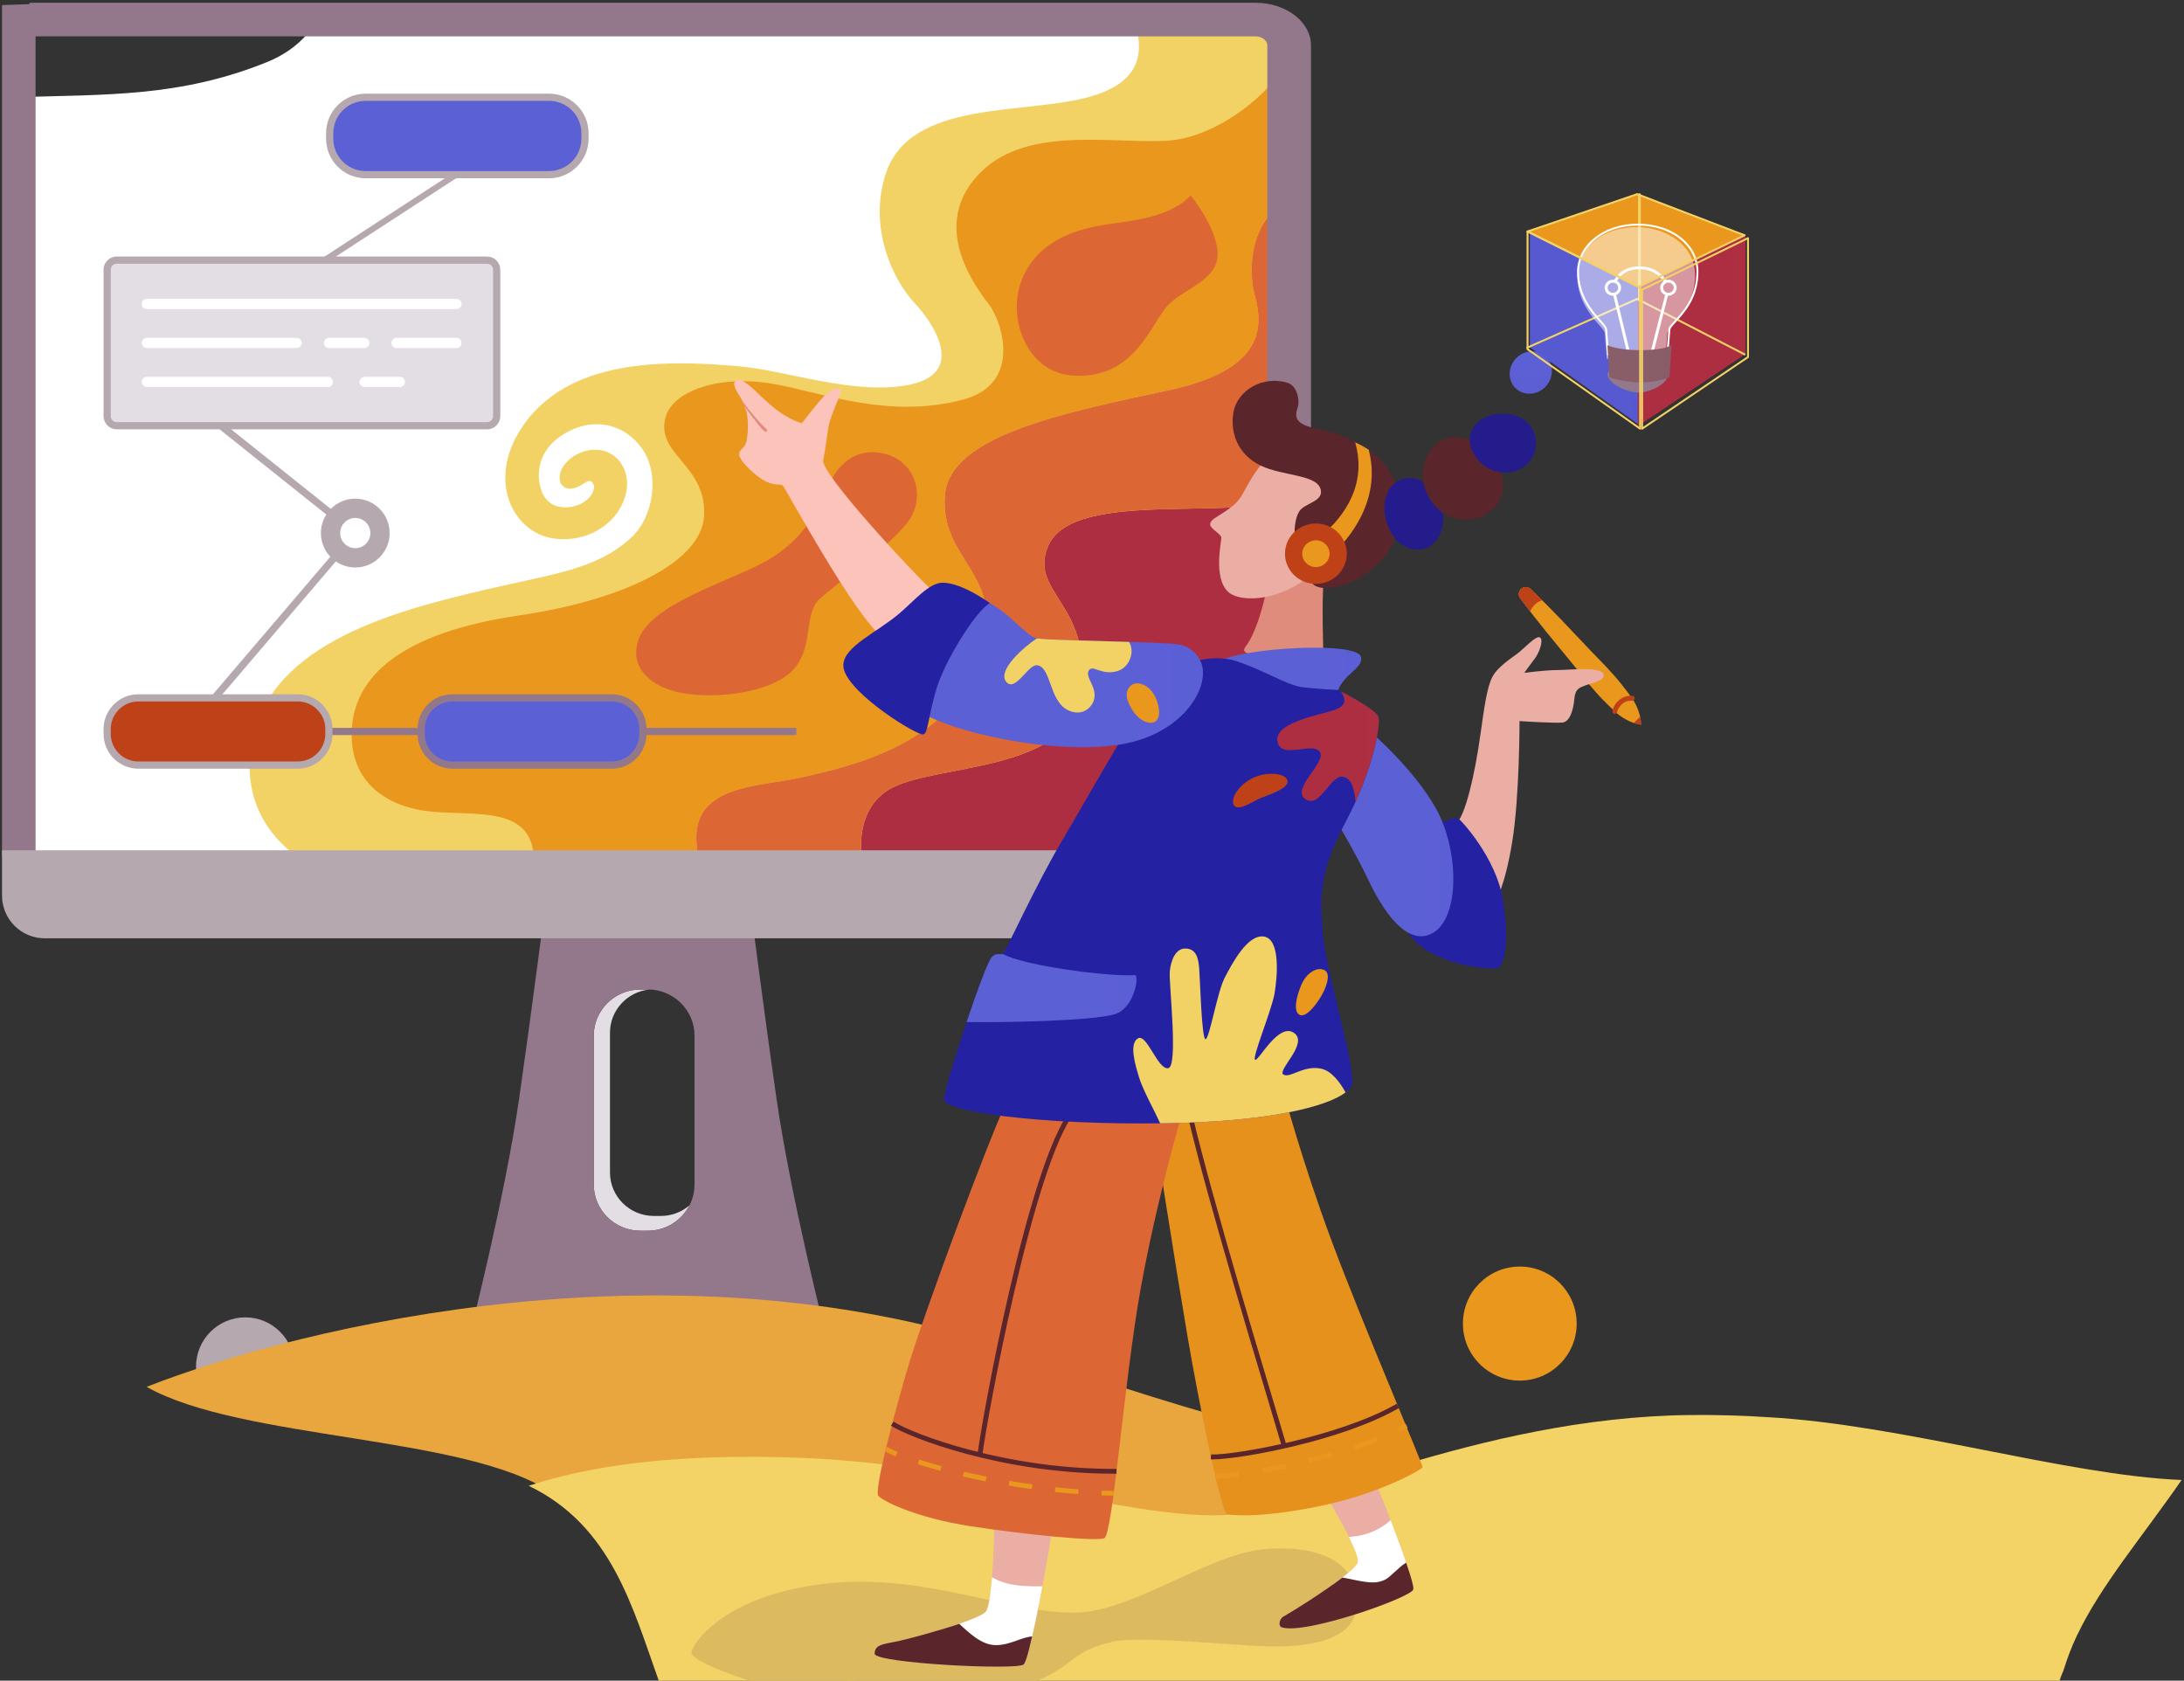 <svg width="360" height="277" viewBox="0 0 360 277" fill="none" xmlns="http://www.w3.org/2000/svg">
<rect x="0" y="0" width="360" height="277" fill="#333333" stroke="none"/>
<path d="M40.429 233.404C44.915 233.404 48.552 229.759 48.552 225.262C48.552 220.766 44.915 217.121 40.429 217.121C35.943 217.121 32.307 220.766 32.307 225.262C32.307 229.759 35.943 233.404 40.429 233.404Z" fill="#B5A8AE"/>
<path d="M250.516 227.546C255.694 227.546 259.893 223.338 259.893 218.147C259.893 212.956 255.694 208.748 250.516 208.748C245.337 208.748 241.139 212.956 241.139 218.147C241.139 223.338 245.337 227.546 250.516 227.546Z" fill="url(#paint0_linear_358_37246)"/>
<path fill-rule="evenodd" clip-rule="evenodd" d="M108.921 200.41H107.779C103.784 200.41 100.545 197.2 100.545 193.241V170.223C100.545 166.516 103.385 163.465 107.027 163.092C106.945 163.09 106.864 163.081 106.781 163.081H105.566C101.313 163.081 97.865 166.497 97.865 170.712V195.215C97.865 199.431 101.313 202.847 105.566 202.847H106.781C108.199 202.85 109.589 202.461 110.8 201.723C112.011 200.985 112.995 199.926 113.645 198.663C112.329 199.792 110.653 200.412 108.921 200.41Z" fill="#E3DDE4"/>
<path d="M135.898 219.048C135.898 219.048 130.323 197.22 127.994 181.062C125.968 166.999 123.536 148.084 123.536 148.084H106.784V148.093L106.779 148.084H90.028C90.028 148.084 87.596 166.999 85.569 181.061C83.241 197.22 77.666 219.049 77.666 219.049H106.779L106.784 219.04V219.049L135.898 219.048ZM105.568 202.847C101.315 202.847 97.868 199.43 97.868 195.215V170.712C97.868 166.496 101.315 163.08 105.568 163.08H106.784C111.037 163.08 114.484 166.496 114.484 170.712V195.214C114.484 199.43 111.037 202.846 106.784 202.846H105.568V202.847Z" fill="url(#paint1_linear_358_37246)"/>
<path fill-rule="evenodd" clip-rule="evenodd" d="M213.654 141.129V8.922C213.654 5.12 210.576 2.038 206.778 2.038H53.087C51.258 5.499 48.51 8.418 43.941 10.261C29.758 15.982 17.628 15.569 2.777 16.013V141.129H213.654Z" fill="white"/>
<path fill-rule="evenodd" clip-rule="evenodd" d="M213.653 8.922C213.653 5.12 210.575 2.038 206.777 2.038H188.097L187.174 4.03C188.655 9.173 187.569 13.524 180.128 15.799C169.37 19.086 149.974 16.12 145.949 28.786C143.183 37.489 147.068 45.994 150.756 49.95C154.444 53.905 158.922 61.553 149.966 63.399C141.01 65.246 129.681 61.058 121.782 60.367C109.729 59.311 93.464 58.981 85.89 70.651C80.288 79.284 84.574 87.529 90.862 88.682C95.659 89.562 100.773 87.298 102.716 82.749C104.507 78.556 102.357 74.883 99.259 74.245C96.065 73.585 93.045 75.759 92.41 77.772C91.818 79.651 92.925 80.644 94.122 80.541C96.032 80.376 96.856 78.695 97.612 79.486C98.581 80.498 97.135 82.997 94.32 83.507C92.198 83.893 89.529 83.392 88.92 79.552C88.349 75.951 90.171 72.662 94.386 70.783C98.297 69.04 102.947 69.86 105.845 73.948C108.743 78.036 107.853 85.123 104.001 88.649C98.25 93.915 91.149 94.575 80.161 97.154C66.129 100.448 44.732 105.692 41.571 122.075C39.703 131.751 44.343 137.713 48.836 141.129H213.653V8.922Z" fill="url(#paint2_linear_358_37246)"/>
<path fill-rule="evenodd" clip-rule="evenodd" d="M132.056 128.141C140.883 126.164 157.08 122.406 161.69 107.868C165.939 94.468 154.873 92.551 155.763 81.596C156.553 71.871 174.925 68.102 192.641 64.323C210.567 60.498 207.656 51.927 206.602 47.709C206.602 47.709 204.176 36.339 213.655 32.286V10.978L211.871 10.163C211.476 12.932 201.913 22.88 191.831 23.228C181.71 23.579 167.42 20.546 160.208 30.04C154.484 37.577 159.715 45.929 162.974 50.115C165.174 52.942 168.561 63.203 158.825 65.839C146.773 69.102 135.794 64.831 128.005 63.367C118.358 61.554 111.114 64.587 109.829 68.411C107.656 74.879 116.596 76.464 116.053 85.123C115.591 92.474 103.181 98.853 85.529 101.441C65.74 104.342 58.245 111.729 57.969 120.56C57.705 128.998 63.797 133.086 71.206 133.778C78.3 134.442 87.471 132.845 87.977 141.129H115.135C112.515 129.214 124.635 129.804 132.056 128.141Z" fill="url(#paint3_linear_358_37246)"/>
<path fill-rule="evenodd" clip-rule="evenodd" d="M172.751 90.035C169.492 97.781 180.358 99.66 178.151 114.428C176.189 127.558 153.785 125.768 146.541 130.12C142.223 132.713 141.696 137.602 141.976 141.129H213.653V81.486C205.504 86.539 176.936 80.089 172.751 90.035Z" fill="url(#paint4_linear_358_37246)"/>
<path fill-rule="evenodd" clip-rule="evenodd" d="M206.601 47.708C207.655 51.927 210.566 60.498 192.639 64.322C174.924 68.102 156.551 71.871 155.761 81.596C154.871 92.551 165.937 94.468 161.688 107.868C157.079 122.405 140.882 126.164 132.053 128.141C124.634 129.803 112.514 129.213 115.134 141.129H141.976C141.697 137.602 142.224 132.713 146.542 130.119C153.785 125.768 176.19 127.559 178.152 114.428C180.358 99.66 169.492 97.781 172.751 90.034C176.937 80.089 205.505 86.539 213.653 81.486V32.288C204.175 36.339 206.601 47.708 206.601 47.708H206.601Z" fill="url(#paint5_linear_358_37246)"/>
<path fill-rule="evenodd" clip-rule="evenodd" d="M196.261 32.215C193.692 34.984 189.281 36.039 184.935 36.632C180.589 37.225 172.818 38.017 169.096 44.675C165.397 51.298 168.861 61.247 176.604 61.883C187.043 62.74 189.742 53.246 192.508 50.312C195.026 47.641 200.608 46.258 200.707 42.006C200.806 37.753 196.261 32.215 196.261 32.215Z" fill="url(#paint6_linear_358_37246)"/>
<path fill-rule="evenodd" clip-rule="evenodd" d="M112.167 114.164C118.25 115.364 127.972 114.072 131.132 109.945C134.161 105.989 132.45 101.242 135.083 98.737C137.717 96.231 148.33 88.958 150.361 84.891C152.205 81.2 150.756 76.453 146.542 75.002C142.462 73.598 138.903 75.398 137.059 79.09C135.214 82.783 133.503 88.32 126.39 92.408C120.454 95.819 107.083 99.479 105.185 105.593C103.672 110.472 107.82 113.307 112.167 114.164Z" fill="url(#paint7_linear_358_37246)"/>
<path fill-rule="evenodd" clip-rule="evenodd" d="M206.941 5.993C208.02 5.993 208.899 6.669 208.899 7.499V141.195H216.098V7.499C216.098 3.609 211.999 0.455 206.941 0.455H4.932C3.784 2.478 2.314 4.354 0.318 5.993H206.941Z" fill="#93778B"/>
<path fill-rule="evenodd" clip-rule="evenodd" d="M5.864 141.194V0.653C4.06 0.703 2.219 0.761 0.332 0.838V141.194H5.864Z" fill="#93778B"/>
<path fill-rule="evenodd" clip-rule="evenodd" d="M0.332 140.139V147.6C0.332 151.49 3.482 154.644 7.368 154.644H209.062C212.947 154.644 216.097 151.49 216.097 147.6V140.139H0.332Z" fill="url(#paint8_linear_358_37246)"/>
<path fill-rule="evenodd" clip-rule="evenodd" d="M81.873 68.586C81.873 68.794 81.832 69 81.753 69.192C81.674 69.384 81.557 69.559 81.41 69.706C81.263 69.853 81.089 69.969 80.897 70.049C80.706 70.128 80.5 70.169 80.293 70.169H19.247C18.828 70.169 18.426 70.002 18.129 69.705C17.833 69.409 17.666 69.006 17.666 68.586V44.456C17.666 43.583 18.373 42.874 19.247 42.874H80.293C80.501 42.874 80.706 42.914 80.898 42.994C81.09 43.073 81.264 43.19 81.411 43.337C81.557 43.484 81.674 43.658 81.753 43.85C81.833 44.042 81.874 44.248 81.874 44.456V68.586H81.873Z" fill="#E3DDE4"/>
<path d="M80.291 70.761H19.245C18.669 70.761 18.117 70.532 17.71 70.124C17.303 69.716 17.073 69.163 17.072 68.586V44.456C17.072 43.256 18.047 42.281 19.245 42.281H80.292C80.868 42.281 81.42 42.51 81.828 42.918C82.235 43.326 82.465 43.879 82.466 44.456V68.586C82.466 69.786 81.49 70.761 80.292 70.761H80.291ZM19.245 43.468C18.701 43.468 18.258 43.912 18.258 44.457V68.587C18.258 69.132 18.7 69.576 19.245 69.576H80.292C80.837 69.576 81.28 69.132 81.28 68.587V44.456C81.28 44.194 81.176 43.943 80.99 43.757C80.805 43.572 80.554 43.468 80.293 43.468H19.244L19.245 43.468Z" fill="#B5A8AE"/>
<path fill-rule="evenodd" clip-rule="evenodd" d="M24.234 50.933H75.205C75.319 50.939 75.433 50.922 75.54 50.883C75.647 50.843 75.745 50.782 75.828 50.704C75.91 50.625 75.976 50.531 76.021 50.425C76.066 50.321 76.09 50.207 76.09 50.093C76.09 49.979 76.066 49.866 76.021 49.761C75.976 49.656 75.91 49.561 75.828 49.482C75.745 49.404 75.647 49.343 75.54 49.303C75.433 49.264 75.319 49.247 75.205 49.253H24.234C24.12 49.247 24.006 49.264 23.899 49.303C23.792 49.343 23.694 49.404 23.612 49.482C23.529 49.561 23.463 49.656 23.418 49.761C23.373 49.866 23.35 49.979 23.35 50.093C23.35 50.207 23.373 50.321 23.418 50.425C23.463 50.531 23.529 50.625 23.612 50.704C23.694 50.782 23.792 50.843 23.899 50.883C24.006 50.922 24.12 50.939 24.234 50.933ZM24.234 57.362H48.863C48.975 57.366 49.088 57.348 49.193 57.307C49.299 57.267 49.395 57.206 49.477 57.127C49.558 57.049 49.623 56.955 49.667 56.85C49.711 56.746 49.734 56.634 49.734 56.521C49.734 56.408 49.711 56.296 49.667 56.192C49.623 56.088 49.558 55.993 49.477 55.915C49.395 55.837 49.299 55.775 49.193 55.735C49.088 55.695 48.975 55.676 48.863 55.68H24.234C24.121 55.676 24.009 55.695 23.903 55.735C23.798 55.775 23.701 55.837 23.62 55.915C23.539 55.993 23.474 56.088 23.43 56.192C23.386 56.296 23.363 56.408 23.363 56.521C23.363 56.634 23.386 56.746 23.43 56.85C23.474 56.955 23.539 57.049 23.62 57.127C23.701 57.206 23.798 57.267 23.903 57.307C24.009 57.348 24.121 57.366 24.234 57.362ZM75.205 55.681H65.392C65.279 55.677 65.167 55.695 65.061 55.736C64.956 55.776 64.859 55.837 64.778 55.916C64.697 55.994 64.632 56.088 64.588 56.192C64.544 56.297 64.521 56.409 64.521 56.522C64.521 56.635 64.544 56.747 64.588 56.851C64.632 56.955 64.697 57.05 64.778 57.128C64.859 57.206 64.956 57.268 65.061 57.308C65.167 57.348 65.279 57.367 65.392 57.363H75.205C75.318 57.367 75.43 57.348 75.536 57.308C75.641 57.268 75.738 57.206 75.819 57.128C75.9 57.05 75.965 56.955 76.009 56.851C76.053 56.747 76.076 56.635 76.076 56.522C76.076 56.409 76.053 56.297 76.009 56.192C75.965 56.088 75.9 55.994 75.819 55.916C75.738 55.837 75.641 55.776 75.536 55.736C75.43 55.695 75.318 55.677 75.205 55.681ZM60.898 56.522C60.898 56.057 60.522 55.681 60.058 55.681H54.263C54.15 55.677 54.038 55.695 53.932 55.736C53.827 55.776 53.73 55.837 53.649 55.916C53.568 55.994 53.503 56.088 53.459 56.192C53.414 56.297 53.392 56.409 53.392 56.522C53.392 56.635 53.414 56.747 53.459 56.851C53.503 56.955 53.568 57.05 53.649 57.128C53.73 57.206 53.827 57.268 53.932 57.308C54.038 57.348 54.15 57.367 54.263 57.363H60.058C60.522 57.363 60.898 56.986 60.898 56.522ZM65.919 62.109H60.125C60.012 62.105 59.899 62.123 59.794 62.164C59.688 62.204 59.592 62.265 59.511 62.344C59.429 62.422 59.365 62.516 59.32 62.62C59.276 62.725 59.253 62.837 59.253 62.95C59.253 63.063 59.276 63.175 59.32 63.279C59.365 63.383 59.429 63.477 59.511 63.556C59.592 63.635 59.688 63.696 59.794 63.736C59.899 63.776 60.012 63.795 60.125 63.791H65.919C66.142 63.791 66.355 63.702 66.513 63.544C66.67 63.387 66.758 63.173 66.758 62.95C66.758 62.727 66.67 62.513 66.513 62.355C66.355 62.198 66.142 62.109 65.919 62.109ZM54.016 62.109H24.235C24.122 62.105 24.009 62.123 23.904 62.164C23.798 62.204 23.702 62.265 23.621 62.344C23.539 62.422 23.475 62.516 23.43 62.62C23.386 62.725 23.363 62.837 23.363 62.95C23.363 63.063 23.386 63.175 23.43 63.279C23.475 63.383 23.539 63.477 23.621 63.556C23.702 63.635 23.798 63.696 23.904 63.736C24.009 63.776 24.122 63.795 24.235 63.791H54.016C54.129 63.795 54.242 63.776 54.347 63.736C54.453 63.696 54.549 63.635 54.63 63.556C54.712 63.477 54.776 63.383 54.82 63.279C54.865 63.175 54.887 63.063 54.887 62.95C54.887 62.837 54.865 62.725 54.82 62.62C54.776 62.516 54.712 62.422 54.63 62.344C54.549 62.265 54.453 62.204 54.347 62.164C54.242 62.123 54.129 62.105 54.016 62.109Z" fill="white"/>
<path fill-rule="evenodd" clip-rule="evenodd" d="M76.04 27.619L76.604 28.456L53.91 43.226L53.346 42.389L76.04 27.619ZM35.832 115.406L34.93 114.636L57.712 87.94L36.065 70.654L36.804 69.726L59.41 87.778L35.832 115.406Z" fill="#B5A8AE"/>
<path fill-rule="evenodd" clip-rule="evenodd" d="M47.498 119.966H131.264V121.152H47.498V119.966Z" fill="#93778B"/>
<path fill-rule="evenodd" clip-rule="evenodd" d="M54.215 120.955C54.215 123.795 51.915 126.098 49.078 126.098H22.802C19.966 126.098 17.666 123.795 17.666 120.955V120.164C17.666 117.324 19.966 115.021 22.802 115.021H49.079C51.916 115.021 54.215 117.324 54.215 120.164L54.215 120.955Z" fill="#BE4118"/>
<path d="M49.078 126.69H22.802C19.643 126.69 17.072 124.118 17.072 120.955V120.163C17.072 117.001 19.643 114.428 22.802 114.428H49.078C52.237 114.428 54.807 117.001 54.807 120.163V120.955C54.807 124.117 52.237 126.69 49.078 126.69ZM22.802 115.614C20.297 115.614 18.258 117.655 18.258 120.163V120.955C18.258 123.463 20.297 125.504 22.802 125.504H49.078C51.584 125.504 53.622 123.463 53.622 120.955V120.163C53.622 117.655 51.583 115.614 49.078 115.614H22.802Z" fill="#B5A8AE"/>
<path fill-rule="evenodd" clip-rule="evenodd" d="M105.976 120.955C105.976 123.795 103.677 126.098 100.84 126.098H74.564C71.726 126.098 69.428 123.795 69.428 120.955V120.164C69.428 117.324 71.727 115.021 74.564 115.021H100.84C103.677 115.021 105.976 117.324 105.976 120.164V120.955Z" fill="#5C60D5"/>
<path d="M100.839 126.69H74.564C71.404 126.69 68.834 124.118 68.834 120.955V120.163C68.834 117.001 71.405 114.428 74.564 114.428H100.839C103.998 114.428 106.568 117.001 106.568 120.163V120.955C106.568 124.117 103.998 126.69 100.839 126.69ZM74.564 115.614C72.057 115.614 70.019 117.655 70.019 120.163V120.955C70.019 123.463 72.058 125.504 74.564 125.504H100.839C103.344 125.504 105.383 123.463 105.383 120.955V120.163C105.383 117.655 103.344 115.614 100.839 115.614H74.564Z" fill="#93778B"/>
<path d="M58.56 93.529C61.688 93.529 64.224 90.99 64.224 87.859C64.224 84.727 61.688 82.188 58.56 82.188C55.432 82.188 52.897 84.727 52.897 87.859C52.897 90.99 55.432 93.529 58.56 93.529Z" fill="#B5A8AE"/>
<path d="M58.56 90.348C59.934 90.348 61.047 89.234 61.047 87.859C61.047 86.484 59.934 85.369 58.56 85.369C57.187 85.369 56.074 86.484 56.074 87.859C56.074 89.234 57.187 90.348 58.56 90.348Z" fill="white"/>
<path fill-rule="evenodd" clip-rule="evenodd" d="M96.426 22.864C96.426 26.134 93.778 28.785 90.512 28.785H60.259C56.992 28.785 54.346 26.133 54.346 22.864V21.953C54.346 18.683 56.993 16.032 60.259 16.032H90.512C93.778 16.032 96.426 18.683 96.426 21.953V22.864Z" fill="#5C60D5"/>
<path d="M90.512 29.378H60.259C56.671 29.378 53.752 26.455 53.752 22.864V21.953C53.752 18.36 56.672 15.439 60.259 15.439H90.512C94.099 15.439 97.018 18.361 97.018 21.953V22.863C97.018 26.456 94.099 29.378 90.512 29.378ZM60.259 16.626C57.324 16.626 54.938 19.015 54.938 21.953V22.863C54.938 25.802 57.324 28.191 60.259 28.191H90.512C93.446 28.191 95.833 25.802 95.833 22.863V21.953C95.833 19.015 93.446 16.625 90.512 16.625L60.259 16.626Z" fill="#B5A8AE"/>
<path fill-rule="evenodd" clip-rule="evenodd" d="M168.483 223.099C112.077 203.399 49.785 218.547 24.16 228.573C39.837 237.419 76.969 236.483 90.998 246.068C97.313 250.382 101.835 257.335 104.5 265C118.2 269.171 129.365 272.985 140 277C140 277 254.72 268.635 273.888 264.091V240.274C254.373 244.689 230.45 244.742 168.482 223.1L168.483 223.099Z" fill="url(#paint9_linear_358_37246)"/>
<path d="M340.313 274.782C340.079 275.576 339.705 276.199 339.5 277L108.585 277C104.282 265.016 100.821 251.456 87.148 244.885C96.557 241.772 110.71 239.414 132.345 240.288C160.154 241.409 184.874 250.112 201.29 249.743C212.622 249.488 243.504 233.555 278.642 233.218C282.899 233.176 287.156 233.295 291.404 233.575L291.46 233.579C291.474 233.58 291.488 233.581 291.501 233.583C313.475 234.788 340.639 243.149 359.605 243.927C353.217 253.174 346.337 261.223 342.402 269.469L342.396 269.466C342.17 269.94 341.953 270.418 341.745 270.9C341.695 271.015 341.65 271.13 341.602 271.245C341.41 271.7 341.228 272.154 341.057 272.611C340.784 273.326 340.536 274.05 340.313 274.782Z" fill="#F3D366"/>
<path fill-rule="evenodd" clip-rule="evenodd" d="M137.069 260.908C152.947 259.363 167.457 266.251 177.791 265.763C187.136 265.322 199.46 256.045 208.486 255.317C216.69 254.654 223.766 256.936 223.68 264.292C223.605 270.765 214.716 271.501 208.941 271.354C203.167 271.207 187.885 269.524 183.262 270.618C176.424 272.237 177.426 274.249 171 277H141.5H123.5C117.337 274.981 113.776 273.224 113.975 272.237C114.273 270.752 119.671 262.599 137.069 260.908Z" fill="url(#paint10_linear_358_37246)"/>
<path fill-rule="evenodd" clip-rule="evenodd" d="M252.311 97.081C254.043 98.749 255.741 100.452 257.403 102.191C259.075 103.916 260.686 105.695 262.362 107.419C264.036 109.143 265.735 110.844 267.234 112.723C267.61 113.192 267.978 113.667 268.338 114.149C268.692 114.638 269.063 115.11 269.368 115.641C269.677 116.168 269.935 116.741 270.141 117.358C270.339 117.984 270.489 118.65 270.502 119.439C269.72 119.327 269.076 119.095 268.48 118.82C267.911 118.549 267.372 118.22 266.871 117.838C266.382 117.47 265.959 117.042 265.518 116.631C265.084 116.215 264.658 115.79 264.239 115.358C262.562 113.637 261.085 111.74 259.582 109.865C258.08 107.989 256.516 106.169 255.011 104.296C253.493 102.432 252.013 100.536 250.574 98.61C250.482 98.487 250.416 98.349 250.379 98.201C250.342 98.053 250.334 97.899 250.356 97.748C250.378 97.597 250.43 97.452 250.508 97.321C250.587 97.191 250.69 97.077 250.812 96.986C251.033 96.823 251.305 96.742 251.579 96.76C251.853 96.777 252.112 96.891 252.311 97.081Z" fill="#EA971D"/>
<path fill-rule="evenodd" clip-rule="evenodd" d="M266.187 117.658H266.179C266.074 117.658 265.973 117.616 265.898 117.542C265.823 117.467 265.781 117.366 265.781 117.26C265.781 116.844 266.144 116.072 266.755 115.502C267.058 115.213 267.418 114.991 267.812 114.849C268.206 114.708 268.625 114.651 269.042 114.681C269.097 114.682 269.152 114.693 269.202 114.716C269.253 114.738 269.298 114.771 269.336 114.811C269.373 114.852 269.402 114.899 269.421 114.952C269.439 115.004 269.447 115.059 269.443 115.114C269.439 115.169 269.425 115.223 269.4 115.272C269.374 115.322 269.34 115.365 269.297 115.401C269.255 115.436 269.205 115.462 269.152 115.478C269.099 115.493 269.044 115.498 268.989 115.491C268.691 115.467 268.391 115.505 268.108 115.603C267.825 115.701 267.566 115.857 267.346 116.061C266.839 116.517 266.599 117.112 266.593 117.262C266.589 117.367 266.545 117.468 266.469 117.542C266.394 117.615 266.293 117.657 266.187 117.658ZM254.199 98.937C253.573 98.315 252.948 97.693 252.311 97.081C252.112 96.891 251.853 96.777 251.578 96.76C251.304 96.743 251.033 96.823 250.812 96.987C250.69 97.078 250.586 97.192 250.508 97.322C250.43 97.453 250.378 97.598 250.356 97.749C250.334 97.9 250.342 98.054 250.379 98.201C250.416 98.349 250.482 98.488 250.574 98.61C251.113 99.335 251.666 100.049 252.218 100.764C252.544 100.052 253.118 99.278 254.199 98.937ZM270.341 118.116L269.316 119.153C269.701 119.285 270.099 119.38 270.502 119.438C270.494 118.993 270.44 118.55 270.341 118.116Z" fill="#BE4118"/>
<path fill-rule="evenodd" clip-rule="evenodd" d="M224.938 239.966C226.274 242.815 233.356 260.615 232.957 261.972C232.556 263.329 214.872 269.565 211.208 268.187C210.73 268.006 210.817 266.85 211.57 266.428C213.49 265.353 222.93 259.432 223.767 257.623C224.534 255.965 217.094 244.154 217.222 244.083C217.627 243.855 224.938 239.966 224.938 239.966Z" fill="#EAAEA4"/>
<path fill-rule="evenodd" clip-rule="evenodd" d="M232.195 258.777C231.485 256.581 230.374 253.551 229.223 250.547C226.73 252.784 223.967 253.236 222.336 253.3C223.344 255.337 224.025 257.062 223.766 257.623C223.43 258.35 221.71 259.736 219.646 261.207C222.431 261.436 227.739 261.872 227.846 261.872C227.927 261.872 230.177 260.246 232.195 258.777H232.195Z" fill="white"/>
<path fill-rule="evenodd" clip-rule="evenodd" d="M211.208 268.186C214.873 269.564 232.556 263.328 232.956 261.972C233.07 261.586 232.579 259.872 231.789 257.553C230.526 258.282 229.213 259.929 228.287 260.367C227.017 260.969 225.878 260.903 223.778 260.501C222.737 260.304 221.966 260.108 221.267 260.012C218.093 262.455 212.934 265.664 211.57 266.428C210.817 266.85 210.73 268.006 211.208 268.186Z" fill="#5B252C"/>
<path fill-rule="evenodd" clip-rule="evenodd" d="M189.393 179.01C189.524 182.218 193.952 209.749 195.775 220.441C197.599 231.132 201.278 249.241 202.254 249.542C203.231 249.842 208.506 250.143 217.982 248.138C227.457 246.133 234.393 242.224 234.491 241.824C234.588 241.422 224.563 218.102 219.551 204.665C214.54 191.226 211.437 179.477 211.437 179.477L189.393 179.01Z" fill="url(#paint11_linear_358_37246)"/>
<path fill-rule="evenodd" clip-rule="evenodd" d="M199.901 240.527C199.788 240.527 199.682 240.525 199.584 240.521L199.614 239.72C203.414 239.871 221.045 236.71 230.221 231.36L230.608 232.056C221.377 237.438 204.414 240.527 199.901 240.527Z" fill="#5B252C"/>
<path d="M200.634 243.696C200.515 243.696 200.405 243.693 200.303 243.688L200.333 242.888C201.13 242.918 202.471 242.815 204.168 242.59L204.268 243.387C202.736 243.588 201.48 243.696 200.634 243.696ZM208.152 242.773L208.018 241.982C209.255 241.76 210.543 241.505 211.846 241.225L212.006 242.009C210.695 242.291 209.397 242.548 208.152 242.773ZM215.834 241.122L215.65 240.342C216.929 240.023 218.198 239.685 219.422 239.334L219.633 240.107C218.372 240.467 217.106 240.805 215.834 241.122ZM223.393 238.95L223.153 238.187C224.388 237.78 225.612 237.338 226.823 236.863L227.102 237.611C225.953 238.064 224.705 238.515 223.393 238.949V238.95ZM230.726 236.016L230.386 235.293C230.833 235.072 231.264 234.846 231.668 234.621L232.039 235.328C231.625 235.557 231.183 235.788 230.727 236.016H230.726Z" fill="#EA971D"/>
<path fill-rule="evenodd" clip-rule="evenodd" d="M211.295 238.422C211.106 237.739 210.434 235.5 209.504 232.402C205.581 219.322 196.392 188.695 194.803 179.202L195.573 179.067C197.154 188.509 206.332 219.102 210.252 232.166C211.218 235.385 211.856 237.512 212.046 238.205L211.295 238.422Z" fill="#5B252C"/>
<path fill-rule="evenodd" clip-rule="evenodd" d="M173.629 250.472C173.329 253.726 169.835 273.344 168.736 274.329C167.638 275.316 144.174 274.133 144.174 272.555C144.174 270.978 145.771 270.978 148.068 270.484C150.364 269.992 161.208 267.079 162.479 265.654C163.749 264.23 163.999 249.933 163.848 249.892C163.698 249.851 173.629 250.472 173.629 250.472Z" fill="#EAAEA4"/>
<path fill-rule="evenodd" clip-rule="evenodd" d="M163.516 259.967C163.294 262.726 162.96 265.114 162.478 265.654C161.905 266.297 159.384 267.241 156.578 268.131L157.753 269.696L162.945 272.357L169.688 271.583C170.331 269.074 171.12 265.212 171.825 261.443C166.199 261.575 164.808 260.594 163.517 259.967H163.516Z" fill="white"/>
<path fill-rule="evenodd" clip-rule="evenodd" d="M144.174 272.555C144.174 274.133 167.639 275.316 168.736 274.329C169.052 274.047 169.564 272.232 170.141 269.711C168.284 269.846 166.542 271.142 164.144 271.142C161.735 271.142 159.64 269.008 158.111 267.63C154.403 268.89 149.523 270.173 148.068 270.484C145.771 270.978 144.174 270.978 144.174 272.555H144.174Z" fill="#5B252C"/>
<path fill-rule="evenodd" clip-rule="evenodd" d="M165.342 182.945C163.748 185.974 152.263 216.265 149.367 226.32C146.47 236.376 144.174 245.741 144.773 246.529C145.373 247.317 150.964 250.178 160.05 251.557C169.136 252.938 180.646 254.096 182.031 253.516C183.414 252.937 185.246 228.16 187.908 213.045C190.571 197.929 194.965 183.076 194.965 183.076L165.342 182.945Z" fill="url(#paint12_linear_358_37246)"/>
<path fill-rule="evenodd" clip-rule="evenodd" d="M183.57 242.887C165.301 242.887 150.075 237.02 146.854 234.975L147.286 234.312C150.484 236.342 165.736 242.193 184.038 242.096L184.042 242.884C183.885 242.886 183.727 242.887 183.57 242.887Z" fill="#5B252C"/>
<path fill-rule="evenodd" clip-rule="evenodd" d="M147.655 240.029C146.846 239.696 146.223 239.392 145.805 239.126L146.237 238.464C146.61 238.7 147.207 238.99 147.962 239.302L147.655 240.03V240.029Z" fill="#EA971D"/>
<path d="M177.721 246.251C176.466 246.159 175.176 246.044 173.888 245.905L173.973 245.121C175.253 245.257 176.533 245.373 177.78 245.465L177.721 246.251ZM170.067 245.434C168.797 245.258 167.53 245.063 166.265 244.849L166.4 244.072C167.656 244.284 168.926 244.48 170.179 244.653L170.067 245.434ZM162.482 244.15C161.225 243.898 159.971 243.628 158.722 243.339L158.905 242.571C160.121 242.853 161.377 243.125 162.641 243.378L162.482 244.15ZM154.988 242.404C153.748 242.073 152.515 241.714 151.291 241.328L151.535 240.577C152.67 240.937 153.902 241.296 155.198 241.645L154.988 242.404Z" fill="#EA971D"/>
<path fill-rule="evenodd" clip-rule="evenodd" d="M183.572 246.519C182.903 246.507 182.235 246.489 181.566 246.464L181.596 245.676C182.258 245.701 182.921 245.719 183.585 245.73L183.572 246.518V246.519Z" fill="#EA971D"/>
<path fill-rule="evenodd" clip-rule="evenodd" d="M161.929 239.829L161.135 239.741C161.705 234.645 169.44 191.598 176.612 182.75L177.235 183.243C170.301 191.8 162.475 234.958 161.929 239.829Z" fill="#5B252C"/>
<path fill-rule="evenodd" clip-rule="evenodd" d="M209.058 95.802C208.727 97.715 207.4 103.918 205.278 106.623C203.157 109.329 218.144 107.613 218.144 107.613C218.144 107.613 217.824 99.905 218.211 94.68C218.213 93.085 216.552 92.172 214.132 92.486C211.467 92.832 209.058 95.802 209.058 95.802Z" fill="#E08C7C"/>
<path fill-rule="evenodd" clip-rule="evenodd" d="M208.678 75.84C207.459 76.805 206.266 78.785 205.147 80.838C204.312 82.371 203.928 82.942 202.014 84.254C200.513 85.281 199.544 85.63 199.476 86.382C199.41 87.124 201.267 87.966 201.317 88.609C201.367 89.252 199.922 95.211 202.461 97.567C204.186 99.168 210.122 99.333 215.374 95.306C220.083 91.698 223.6 82.819 221.909 78.315C220.217 73.811 208.678 75.84 208.678 75.84Z" fill="#EAAEA4"/>
<path fill-rule="evenodd" clip-rule="evenodd" d="M212.308 63.121C213.768 63.599 214.265 65.908 213.95 66.981C213.626 68.082 212.911 69.737 216.437 70.495C219.573 71.171 229.965 73.415 230.811 83.016C231.8 94.251 218.476 99.001 216.237 96.082C212.927 91.764 212.911 86.299 214.148 84.303C214.995 82.936 218.016 82.702 217.729 80.839C217.315 78.15 211.561 78.549 207.782 76.725C204 74.9 202.757 71.287 203.305 68.021C203.941 64.224 208.324 61.814 212.308 63.121Z" fill="url(#paint13_linear_358_37246)"/>
<path fill-rule="evenodd" clip-rule="evenodd" d="M237.655 83.831C238.442 86.839 237.05 90.022 234.507 90.522C231.81 91.051 229.392 89.086 228.491 85.824C227.664 82.824 228.556 79.564 231.502 78.884C234.337 78.231 236.868 80.823 237.655 83.831Z" fill="url(#paint14_linear_358_37246)"/>
<path fill-rule="evenodd" clip-rule="evenodd" d="M247.07 77.11C248.645 80.463 247.422 83.824 244.249 85.087C240.209 86.694 236.767 84.664 235.191 81.311C233.614 77.959 234.977 73.594 238.16 72.349C241.344 71.106 245.493 73.758 247.07 77.11Z" fill="url(#paint15_linear_358_37246)"/>
<path fill-rule="evenodd" clip-rule="evenodd" d="M252.018 69.892C253.941 72.071 253.401 75.327 251.199 76.942C248.995 78.557 245.65 78.1 243.728 75.921C241.805 73.741 241.703 70.93 243.906 69.314C246.109 67.699 250.095 67.713 252.018 69.892Z" fill="url(#paint16_linear_358_37246)"/>
<path fill-rule="evenodd" clip-rule="evenodd" d="M249.029 60.496C249.643 58.631 251.616 57.52 253.435 58.018C255.255 58.515 256.232 60.431 255.619 62.297C255.005 64.163 253.033 65.273 251.212 64.776C249.393 64.279 248.415 62.362 249.029 60.496Z" fill="url(#paint17_linear_358_37246)"/>
<path fill-rule="evenodd" clip-rule="evenodd" d="M223.924 77.15C223.861 78.879 223.431 80.566 222.705 82.125C221.982 83.687 220.973 85.124 219.79 86.412C218.9 87.379 217.922 88.26 216.868 89.045C216.694 89.174 216.518 89.299 216.344 89.419C216.173 89.535 215.98 89.663 215.844 89.742L217.961 92.772C218.217 92.586 218.406 92.432 218.613 92.261C218.814 92.094 219.009 91.925 219.2 91.754C220.336 90.737 221.372 89.613 222.295 88.399C223.518 86.789 224.537 85.008 225.214 83.092C225.895 81.179 226.211 79.131 226.09 77.122C226.03 76.102 225.866 75.091 225.602 74.105C224.891 73.656 224.151 73.256 223.387 72.907C223.783 74.306 223.978 75.738 223.924 77.15Z" fill="url(#paint18_linear_358_37246)"/>
<path d="M216.904 96.235C219.717 96.235 221.997 94.007 221.997 91.257C221.997 88.508 219.717 86.279 216.904 86.279C214.091 86.279 211.811 88.508 211.811 91.257C211.811 94.007 214.091 96.235 216.904 96.235Z" fill="#BE4118"/>
<path d="M216.905 93.464C218.152 93.464 219.163 92.476 219.163 91.257C219.163 90.038 218.152 89.05 216.905 89.05C215.658 89.05 214.646 90.038 214.646 91.257C214.646 92.476 215.658 93.464 216.905 93.464Z" fill="#EA971D"/>
<path fill-rule="evenodd" clip-rule="evenodd" d="M240.068 135.688C241.485 134.455 243.048 128.07 244.041 120.959C244.682 116.374 245.115 113.267 245.995 111.568C246.857 109.905 249.155 108.448 250.082 107.751C251.327 106.814 253.207 104.661 253.842 105.066C254.478 105.471 253.745 107.549 253.012 108.512C252.279 109.474 251.253 110.893 251.253 110.893C251.253 110.893 254.721 110.437 256.724 110.437C258.726 110.437 264.057 109.787 264.343 111.197C264.556 112.244 262.194 112.616 261.315 112.97C260.436 113.325 259.655 113.46 259.508 115.183C259.362 116.906 258.807 118.928 257.586 119.081C256.365 119.233 250.471 118.848 250.471 118.848C250.471 118.848 250.488 131.364 249.25 138.863C248.013 146.363 246.45 148.659 246.45 148.659L240.068 135.688Z" fill="url(#paint19_linear_358_37246)"/>
<path fill-rule="evenodd" clip-rule="evenodd" d="M237.43 135.874C237.74 135.444 239.921 134.557 240.41 134.911C240.898 135.265 246.58 141.329 247.736 148.288C248.984 155.805 247.785 159.368 246.808 159.587C245.626 159.854 235.781 159.182 232.015 153.66C228.248 148.136 237.43 135.874 237.43 135.874Z" fill="url(#paint20_linear_358_37246)"/>
<path fill-rule="evenodd" clip-rule="evenodd" d="M224.048 119.203C226.197 120.52 234.373 128.127 237.332 134.505C240.507 141.347 240.388 151.103 236.356 153.66C231.96 156.446 227.759 149.707 225.61 145.147C223.461 140.586 220.4 135.553 219.228 133.425C218.056 131.297 221.703 121.129 221.703 121.129L224.048 119.203Z" fill="url(#paint21_linear_358_37246)"/>
<path fill-rule="evenodd" clip-rule="evenodd" d="M200.992 109.008C204.579 106.78 223.551 105.654 224.306 108.221C224.904 110.253 221.052 111.04 220.255 114.711C219.457 118.381 200.992 109.008 200.992 109.008Z" fill="url(#paint22_linear_358_37246)"/>
<path fill-rule="evenodd" clip-rule="evenodd" d="M192.158 111.171C194.548 109.333 199.63 107.665 203.715 108.942C207.801 110.221 212.217 112.973 214.681 113.268C217.147 113.564 220.566 113.722 220.566 113.722C220.566 113.722 226.83 116.808 227.23 118.184C227.628 119.56 226.227 127.151 221.849 135.388C217.147 144.236 217.657 148.124 218.063 153.97C218.448 159.518 223.543 176.188 222.845 178.745C222.148 181.301 212.683 184.84 191.859 185.136C171.035 185.43 155.592 183.169 155.592 181.203C155.592 179.237 162.282 158.896 163.493 157.724C164.46 156.788 165.057 157.607 165.456 157.067C165.854 156.526 170.935 145.515 175.02 138.632C179.106 131.752 189.303 113.367 192.158 111.171Z" fill="url(#paint23_linear_358_37246)"/>
<path fill-rule="evenodd" clip-rule="evenodd" d="M183.937 167.095C187.043 165.997 187.84 160.657 187.048 160.713C182.825 161.016 168.744 159.181 165.279 157.219C164.885 157.414 164.326 156.917 163.492 157.723C162.913 158.284 161.082 163.225 159.328 168.445C164.766 168.561 180.543 168.294 183.937 167.095Z" fill="url(#paint24_linear_358_37246)"/>
<path fill-rule="evenodd" clip-rule="evenodd" d="M203.449 132.799C204.218 133.754 206.853 131.899 207.849 131.506C208.846 131.112 212.253 130.031 212.233 128.851C212.208 127.425 209.058 127.108 206.753 128.114C204.163 129.244 202.643 131.8 203.449 132.799Z" fill="#BE4118"/>
<path fill-rule="evenodd" clip-rule="evenodd" d="M227.229 118.184C226.894 117.031 222.442 114.677 221.009 113.945C221.516 114.71 222.313 116.021 220.321 116.874C218.327 117.725 210.091 118.905 210.556 122.116C211.022 125.328 216.269 122.182 217.531 123.886C218.793 125.591 212.749 129.982 215.14 131.686C217.531 133.39 219.258 127.754 221.317 128.016C222.882 128.216 223.295 130.307 223.433 132.163C226.564 125.249 227.575 119.378 227.229 118.184Z" fill="url(#paint25_linear_358_37246)"/>
<path fill-rule="evenodd" clip-rule="evenodd" d="M217.732 176.123C214.809 175.533 212.683 177.762 211.554 177.107C210.425 176.452 215.805 171.928 213.281 170.225C210.757 168.52 207.568 174.747 206.905 174.681C206.24 174.615 209.628 166.489 210.092 163.735C210.558 160.982 211.09 154.821 208.366 154.362C205.643 153.904 203.052 158.885 201.857 161.179C200.661 163.474 199.399 171.011 198.735 171.274C198.071 171.535 197.805 161.113 197.672 159.607C197.538 158.099 197.273 156.366 195.413 156.329C193.786 156.297 193.022 158.231 192.823 160.065C192.624 161.9 194.284 175.795 192.557 176.058C190.83 176.32 189.036 170.29 187.575 171.143C186.114 171.994 187.044 175.337 187.841 177.828C188.453 179.74 190.276 183.023 191.241 185.142L191.859 185.136C209.3 184.888 218.769 182.365 221.796 180.049C220.972 178.543 219.544 176.489 217.732 176.123Z" fill="url(#paint26_linear_358_37246)"/>
<path fill-rule="evenodd" clip-rule="evenodd" d="M214.177 167.242C215.173 167.783 216.618 166.013 217.565 164.539C218.512 163.064 219.507 160.557 218.362 159.918C217.216 159.28 215.422 160.214 214.526 162.277C213.629 164.342 213.181 166.701 214.177 167.242Z" fill="#EA971D"/>
<path fill-rule="evenodd" clip-rule="evenodd" d="M153.671 97.282C151.556 95.586 135.248 78.084 135.692 75.877C136.149 73.608 136.327 71.656 136.557 70.39C136.976 68.082 138.841 64.752 138.529 64.303C138.07 63.645 136.918 64.279 135.802 65.337C134.924 66.171 132.182 69.742 132.182 69.742C132.182 69.742 130.404 69.392 127.808 67.396C125.212 65.401 122.808 62.258 121.517 62.594C120.401 62.885 121.462 64.602 121.99 65.401C122.519 66.199 122.93 67.481 123.049 67.889C123.356 68.95 123.409 72.111 122.856 73.283C122.543 73.949 121.895 74.031 121.847 74.93C121.797 75.879 124.924 79.021 126.894 79.619C128.428 80.086 128.721 79.67 129.058 80.069C129.64 80.759 140.875 101.567 145.498 105.065C150.122 108.563 153.671 97.282 153.671 97.282Z" fill="url(#paint27_linear_358_37246)"/>
<path fill-rule="evenodd" clip-rule="evenodd" d="M122.433 66.199C123.013 67.012 123.653 67.784 124.298 68.546C124.62 68.926 124.95 69.3 125.286 69.668C125.62 70.025 125.971 70.409 126.32 70.679L126.335 70.69C126.446 70.776 126.469 70.939 126.387 71.054C126.367 71.082 126.341 71.106 126.312 71.124C126.282 71.141 126.249 71.153 126.215 71.156C126.181 71.161 126.146 71.157 126.113 71.147C126.081 71.137 126.05 71.12 126.025 71.097C125.607 70.732 125.305 70.348 124.976 69.957C124.657 69.567 124.345 69.17 124.041 68.769C123.434 67.964 122.836 67.154 122.294 66.298C122.281 66.278 122.276 66.254 122.281 66.231C122.286 66.209 122.299 66.189 122.318 66.175C122.336 66.164 122.359 66.16 122.38 66.164C122.401 66.168 122.42 66.181 122.433 66.199Z" fill="#E08C7C"/>
<path fill-rule="evenodd" clip-rule="evenodd" d="M198.025 109.289C199.467 113.248 195.076 120.831 185.109 122.628C174.094 124.613 155.402 120.631 150.081 116.308C144.76 111.983 150.914 108.125 153.286 105.331C155.657 102.537 158.554 97.404 162.329 99.006C166.104 100.608 169.053 104.799 170.848 105.198C172.642 105.597 191.489 105.769 194.178 106.196C195.036 106.323 195.844 106.676 196.52 107.22C197.196 107.764 197.715 108.478 198.025 109.289Z" fill="url(#paint28_linear_358_37246)"/>
<path fill-rule="evenodd" clip-rule="evenodd" d="M163.171 99.413C160.929 100.576 155.641 108.957 154.247 113.897C152.853 118.836 152.967 121.274 151.972 121.032C149.92 120.532 138.823 113.465 139.008 109.556C139.153 106.513 144.537 104.267 148.286 101.074C150.705 99.014 153.189 95.985 155.449 96.035C158.719 96.107 163.172 99.413 163.172 99.413L163.171 99.413Z" fill="url(#paint29_linear_358_37246)"/>
<path fill-rule="evenodd" clip-rule="evenodd" d="M165.929 112.45C167.395 114.007 169.458 109.559 170.885 109.643C173.046 109.769 172.931 114.413 175.207 116.491C175.93 117.151 177.483 117.838 178.841 117.143C179.889 116.606 180.655 115.41 180.367 113.946C180.096 112.57 178.925 111.351 179.486 110.503C180.179 109.454 181.505 111.401 184.197 110.603C186.215 110.004 187.125 107.358 186.097 105.798C179.887 105.612 172.287 105.454 170.927 105.213C168.732 106.64 164.207 110.621 165.929 112.45Z" fill="url(#paint30_linear_358_37246)"/>
<path fill-rule="evenodd" clip-rule="evenodd" d="M186.423 112.982C187.337 112.168 189.244 112.782 190.205 114.445C191.166 116.108 191.422 118.237 190.461 118.902C189.541 119.538 187.768 118.789 186.711 117.106C185.931 115.862 185.077 114.179 186.423 112.981V112.982Z" fill="#EA971D"/>
<path fill-rule="evenodd" clip-rule="evenodd" d="M252.184 57.25L270.514 70.258V47.177L252.184 37.976V57.25Z" fill="url(#paint31_linear_358_37246)"/>
<path fill-rule="evenodd" clip-rule="evenodd" d="M287.734 58.331L269.959 70.258V47.12L287.734 38.532V58.331Z" fill="url(#paint32_linear_358_37246)"/>
<path fill-rule="evenodd" clip-rule="evenodd" d="M270.082 47.438L287.735 38.762L269.869 31.854L251.629 38.12L270.082 47.438Z" fill="url(#paint33_linear_358_37246)"/>
<path fill-rule="evenodd" clip-rule="evenodd" d="M287.576 58.57C287.551 58.57 287.527 58.564 287.505 58.553L269.861 49.449L251.85 57.424C251.831 57.433 251.81 57.437 251.789 57.438C251.768 57.438 251.748 57.434 251.728 57.426C251.709 57.418 251.692 57.407 251.677 57.392C251.662 57.377 251.65 57.36 251.642 57.341C251.625 57.301 251.625 57.257 251.64 57.218C251.655 57.178 251.686 57.146 251.724 57.128L269.803 49.122C269.825 49.112 269.848 49.108 269.871 49.108C269.894 49.109 269.917 49.115 269.937 49.126L287.648 58.264C287.726 58.304 287.757 58.401 287.718 58.481C287.705 58.508 287.684 58.53 287.659 58.546C287.634 58.562 287.605 58.57 287.576 58.57Z" fill="#F2D265"/>
<path fill-rule="evenodd" clip-rule="evenodd" d="M270.237 49.665C270.113 49.665 270.014 49.594 270.014 49.507V32.011C270.014 31.925 270.114 31.854 270.237 31.854C270.361 31.854 270.461 31.925 270.461 32.011V49.507C270.461 49.594 270.361 49.665 270.237 49.665Z" fill="#F2D265"/>
<path opacity="0.5" fill-rule="evenodd" clip-rule="evenodd" d="M259.961 45.297C259.961 51.142 264.532 53.888 264.532 54.981L264.851 59.127H274.513L274.832 54.981C274.831 53.888 279.403 51.382 279.403 45.297C279.403 40.7 275.021 37.42 269.688 37.42C264.355 37.42 259.961 40.813 259.961 45.297Z" fill="white"/>
<path d="M274.998 58.57H264.921L264.91 58.425C264.588 54.338 264.588 54.336 264.588 54.327C264.588 54.061 264.159 53.58 263.616 52.971C262.249 51.435 259.961 48.864 259.961 44.784C259.961 40.342 264.356 36.863 269.966 36.863C275.663 36.863 279.958 40.268 279.958 44.784C279.958 49.056 277.654 51.553 276.277 53.044C275.748 53.616 275.332 54.067 275.332 54.328C275.332 54.336 275.332 54.338 275.009 58.425L274.998 58.57ZM265.219 58.255H274.702C274.759 57.532 275.009 54.364 275.013 54.317C275.012 53.946 275.421 53.503 276.04 52.832C277.385 51.374 279.639 48.935 279.639 44.785C279.639 40.449 275.48 37.179 269.967 37.179C264.536 37.179 260.282 40.52 260.282 44.785C260.282 48.746 262.521 51.261 263.859 52.763C264.491 53.473 264.909 53.943 264.909 54.328L265.219 58.255Z" fill="white"/>
<path d="M265.86 48.734C265.113 48.734 264.504 48.144 264.504 47.419C264.504 46.694 265.113 46.104 265.86 46.104C266.607 46.104 267.216 46.694 267.216 47.419C267.216 48.144 266.608 48.734 265.86 48.734ZM265.86 46.575C265.38 46.575 264.99 46.954 264.99 47.419C264.99 47.884 265.38 48.262 265.86 48.262C266.339 48.262 266.73 47.884 266.73 47.419C266.73 46.954 266.34 46.575 265.86 46.575ZM275.018 48.734C274.271 48.734 273.663 48.144 273.663 47.419C273.663 46.694 274.271 46.104 275.018 46.104C275.765 46.104 276.374 46.694 276.374 47.419C276.374 48.144 275.765 48.734 275.018 48.734ZM275.018 46.575C274.538 46.575 274.148 46.954 274.148 47.419C274.148 47.884 274.538 48.262 275.018 48.262C275.498 48.262 275.889 47.884 275.889 47.419C275.889 46.954 275.498 46.575 275.018 46.575Z" fill="white"/>
<path fill-rule="evenodd" clip-rule="evenodd" d="M272.445 58.549H268.291L265.877 48.523L266.349 48.417L268.675 58.078H272.064L274.517 48.411L274.989 48.523L272.445 58.549ZM274.336 46.567C273.705 45.568 272.477 44.377 270.21 44.377C267.983 44.377 266.931 45.534 266.44 46.503L266.004 46.295C266.455 45.403 267.603 43.906 270.21 43.906C272.833 43.906 274.18 45.419 274.75 46.321L274.336 46.567Z" fill="white"/>
<path fill-rule="evenodd" clip-rule="evenodd" d="M265.844 60.402L264.961 61.615C264.961 63.315 268.342 64.692 270.047 64.692H270.188C271.893 64.692 274.96 63.315 274.96 61.615L274.066 60.402C274.066 58.701 265.844 58.701 265.844 60.402Z" fill="#93778B"/>
<path fill-rule="evenodd" clip-rule="evenodd" d="M275.515 56.9C275.515 56.9 274.334 57.715 270.466 57.715C266.596 57.715 264.961 56.9 264.961 56.9L265.291 62.172C265.291 62.172 267.483 63.023 270.466 63.023C273.448 63.023 275.196 62.172 275.196 62.172L275.515 56.9Z" fill="url(#paint34_linear_358_37246)"/>
<path d="M270.355 70.815C270.321 70.815 270.289 70.805 270.261 70.786L251.697 57.682C251.676 57.668 251.659 57.648 251.647 57.625C251.635 57.603 251.629 57.578 251.629 57.552V38.136C251.629 38.109 251.636 38.082 251.65 38.058C251.663 38.035 251.682 38.014 251.706 38C251.729 37.986 251.756 37.978 251.783 37.977C251.81 37.975 251.837 37.981 251.862 37.993L270.427 47.262C270.481 47.289 270.515 47.344 270.515 47.405V70.655C270.515 70.676 270.511 70.697 270.503 70.716C270.495 70.736 270.483 70.754 270.468 70.769C270.453 70.784 270.436 70.795 270.416 70.803C270.397 70.811 270.376 70.815 270.355 70.815ZM251.95 57.469L270.193 70.346V47.504L251.95 38.395V57.469Z" fill="#F2D265"/>
<path d="M270.673 70.815C270.652 70.815 270.632 70.811 270.613 70.804C270.593 70.796 270.576 70.784 270.561 70.769C270.546 70.755 270.535 70.737 270.527 70.718C270.519 70.699 270.515 70.678 270.515 70.657V47.75C270.515 47.689 270.549 47.634 270.604 47.608L288.063 39.105C288.087 39.094 288.114 39.089 288.14 39.09C288.167 39.091 288.193 39.1 288.215 39.114C288.238 39.128 288.257 39.148 288.27 39.171C288.283 39.194 288.29 39.221 288.29 39.247V58.849C288.29 58.875 288.284 58.9 288.272 58.923C288.26 58.946 288.242 58.965 288.221 58.979L270.762 70.788C270.736 70.805 270.705 70.815 270.673 70.815ZM270.832 47.848V70.36L287.974 58.766V39.5L270.832 47.848ZM270.078 47.438C270.053 47.438 270.028 47.433 270.006 47.422L251.716 38.291C251.689 38.277 251.666 38.256 251.65 38.229C251.635 38.202 251.627 38.171 251.629 38.14C251.631 38.109 251.643 38.079 251.662 38.055C251.681 38.03 251.706 38.011 251.736 38.001L269.816 31.862C269.851 31.851 269.889 31.851 269.923 31.864L287.633 38.633C287.662 38.644 287.686 38.663 287.704 38.688C287.722 38.713 287.733 38.742 287.734 38.773C287.736 38.803 287.728 38.834 287.712 38.86C287.696 38.887 287.673 38.908 287.645 38.922L270.147 47.421C270.125 47.432 270.102 47.438 270.078 47.438ZM252.195 38.179L270.079 47.106L287.18 38.798L269.864 32.179L252.195 38.179Z" fill="#F2D265"/>
<defs>
<linearGradient id="paint0_linear_358_37246" x1="515.845" y1="484.042" x2="1844.98" y2="1810.07" gradientUnits="userSpaceOnUse">
<stop stop-color="#EA971D"/>
<stop offset="1" stop-color="#DC6734"/>
</linearGradient>
<linearGradient id="paint1_linear_358_37246" x1="2989.27" y1="7244.56" x2="2989.27" y2="148.084" gradientUnits="userSpaceOnUse">
<stop stop-color="#B5A8AE"/>
<stop offset="1" stop-color="#93778B"/>
</linearGradient>
<linearGradient id="paint2_linear_358_37246" x1="6596.92" y1="4716.66" x2="14090.2" y2="16256" gradientUnits="userSpaceOnUse">
<stop stop-color="#F2D265"/>
<stop offset="1" stop-color="#DCBB60"/>
</linearGradient>
<linearGradient id="paint3_linear_358_37246" x1="6263.61" y1="4279.14" x2="10301.3" y2="9991.97" gradientUnits="userSpaceOnUse">
<stop stop-color="#EA971D"/>
<stop offset="1" stop-color="#E9AA4A"/>
</linearGradient>
<linearGradient id="paint4_linear_358_37246" x1="2384.54" y1="1714.63" x2="6045.34" y2="7016.97" gradientUnits="userSpaceOnUse">
<stop stop-color="#AE2E41"/>
<stop offset="1" stop-color="#DC6734"/>
</linearGradient>
<linearGradient id="paint5_linear_358_37246" x1="4253.55" y1="4649.78" x2="7556.62" y2="7379.18" gradientUnits="userSpaceOnUse">
<stop stop-color="#DC6734"/>
<stop offset="1" stop-color="#EA971D"/>
</linearGradient>
<linearGradient id="paint6_linear_358_37246" x1="954.706" y1="569.113" x2="2362.88" y2="2317.38" gradientUnits="userSpaceOnUse">
<stop stop-color="#DC6734"/>
<stop offset="1" stop-color="#EA971D"/>
</linearGradient>
<linearGradient id="paint7_linear_358_37246" x1="1794.93" y1="1416.68" x2="3113.42" y2="3177.85" gradientUnits="userSpaceOnUse">
<stop stop-color="#DC6734"/>
<stop offset="1" stop-color="#EA971D"/>
</linearGradient>
<linearGradient id="paint8_linear_358_37246" x1="0.332" y1="865.389" x2="21576.9" y2="865.389" gradientUnits="userSpaceOnUse">
<stop stop-color="#B5A8AE"/>
<stop offset="0.317" stop-color="#B3A5AC"/>
<stop offset="0.578" stop-color="#AC9BA4"/>
<stop offset="0.819" stop-color="#A08998"/>
<stop offset="1" stop-color="#93778B"/>
</linearGradient>
<linearGradient id="paint9_linear_358_37246" x1="5978.43" y1="-4308.18" x2="7074.17" y2="11047.6" gradientUnits="userSpaceOnUse">
<stop stop-color="#E9AA4A"/>
<stop offset="1" stop-color="#EA971D"/>
</linearGradient>
<linearGradient id="paint10_linear_358_37246" x1="5599.69" y1="3004.84" x2="5599.69" y2="255.18" gradientUnits="userSpaceOnUse">
<stop stop-color="#B39057"/>
<stop offset="1" stop-color="#DCBB60"/>
</linearGradient>
<linearGradient id="paint11_linear_358_37246" x1="-668.386" y1="1059.27" x2="5798.67" y2="3755.68" gradientUnits="userSpaceOnUse">
<stop stop-color="#EA971D"/>
<stop offset="1" stop-color="#BE4118"/>
</linearGradient>
<linearGradient id="paint12_linear_358_37246" x1="823.853" y1="1552.66" x2="6093.3" y2="4182.86" gradientUnits="userSpaceOnUse">
<stop stop-color="#DC6734"/>
<stop offset="1" stop-color="#AE2E41"/>
</linearGradient>
<linearGradient id="paint13_linear_358_37246" x1="203.265" y1="1770.81" x2="2971.34" y2="1770.81" gradientUnits="userSpaceOnUse">
<stop stop-color="#5B252C"/>
<stop offset="0.171" stop-color="#572433"/>
<stop offset="0.414" stop-color="#4C2346"/>
<stop offset="0.702" stop-color="#3B2064"/>
<stop offset="1" stop-color="#241C8C"/>
</linearGradient>
<linearGradient id="paint14_linear_358_37246" x1="228.197" y1="670.018" x2="1195.95" y2="670.018" gradientUnits="userSpaceOnUse">
<stop stop-color="#241C8C"/>
<stop offset="0.298" stop-color="#3B2064"/>
<stop offset="0.586" stop-color="#4C2346"/>
<stop offset="0.83" stop-color="#572433"/>
<stop offset="1" stop-color="#5B252C"/>
</linearGradient>
<linearGradient id="paint15_linear_358_37246" x1="229.601" y1="653.782" x2="1569.52" y2="857.05" gradientUnits="userSpaceOnUse">
<stop stop-color="#5B252C"/>
<stop offset="0.171" stop-color="#572433"/>
<stop offset="0.414" stop-color="#4C2346"/>
<stop offset="0.702" stop-color="#3B2064"/>
<stop offset="1" stop-color="#241C8C"/>
</linearGradient>
<linearGradient id="paint16_linear_358_37246" x1="242.204" y1="554.996" x2="1335" y2="554.996" gradientUnits="userSpaceOnUse">
<stop stop-color="#241C8C"/>
<stop offset="0.298" stop-color="#3B2064"/>
<stop offset="0.586" stop-color="#4C2346"/>
<stop offset="0.83" stop-color="#572433"/>
<stop offset="1" stop-color="#5B252C"/>
</linearGradient>
<linearGradient id="paint17_linear_358_37246" x1="596.724" y1="757.499" x2="596.724" y2="57.913" gradientUnits="userSpaceOnUse">
<stop stop-color="#5B252C"/>
<stop offset="0.117" stop-color="#5B2733"/>
<stop offset="0.284" stop-color="#5B2E46"/>
<stop offset="0.482" stop-color="#5B3964"/>
<stop offset="0.703" stop-color="#5C4890"/>
<stop offset="0.94" stop-color="#5C5BC6"/>
<stop offset="1" stop-color="#5C60D5"/>
</linearGradient>
<linearGradient id="paint18_linear_358_37246" x1="729.45" y1="2059.42" x2="729.45" y2="72.867" gradientUnits="userSpaceOnUse">
<stop stop-color="#DC6734"/>
<stop offset="1" stop-color="#EA971D"/>
</linearGradient>
<linearGradient id="paint19_linear_358_37246" x1="240.044" y1="2287.2" x2="2668.88" y2="2287.2" gradientUnits="userSpaceOnUse">
<stop stop-color="#EAAEA4"/>
<stop offset="0.313" stop-color="#E8A89D"/>
<stop offset="0.782" stop-color="#E39688"/>
<stop offset="1" stop-color="#E08C7C"/>
</linearGradient>
<linearGradient id="paint20_linear_358_37246" x1="393.162" y1="726.545" x2="2361.08" y2="1703.84" gradientUnits="userSpaceOnUse">
<stop stop-color="#2421A2"/>
<stop offset="1" stop-color="#250F50"/>
</linearGradient>
<linearGradient id="paint21_linear_358_37246" x1="219.037" y1="1874.74" x2="2275.69" y2="1874.74" gradientUnits="userSpaceOnUse">
<stop stop-color="#5C60D5"/>
<stop offset="1" stop-color="#2421A2"/>
</linearGradient>
<linearGradient id="paint22_linear_358_37246" x1="200.969" y1="547.53" x2="2538.65" y2="547.53" gradientUnits="userSpaceOnUse">
<stop stop-color="#5C60D5"/>
<stop offset="1" stop-color="#2421A2"/>
</linearGradient>
<linearGradient id="paint23_linear_358_37246" x1="1821.1" y1="2337.79" x2="7102.47" y2="6895.78" gradientUnits="userSpaceOnUse">
<stop stop-color="#2421A2"/>
<stop offset="1" stop-color="#250F50"/>
</linearGradient>
<linearGradient id="paint24_linear_358_37246" x1="159.412" y1="719.77" x2="2959.89" y2="719.77" gradientUnits="userSpaceOnUse">
<stop stop-color="#5C60D5"/>
<stop offset="1" stop-color="#2421A2"/>
</linearGradient>
<linearGradient id="paint25_linear_358_37246" x1="210.587" y1="1024.79" x2="1886.18" y2="1024.79" gradientUnits="userSpaceOnUse">
<stop stop-color="#AE2E41"/>
<stop offset="1" stop-color="#DC6734"/>
</linearGradient>
<linearGradient id="paint26_linear_358_37246" x1="558.217" y1="758.038" x2="2763.49" y2="3564.64" gradientUnits="userSpaceOnUse">
<stop stop-color="#F2D265"/>
<stop offset="1" stop-color="#EA971D"/>
</linearGradient>
<linearGradient id="paint27_linear_358_37246" x1="121.123" y1="2220.99" x2="3385.61" y2="2220.99" gradientUnits="userSpaceOnUse">
<stop stop-color="#FCC3BB"/>
<stop offset="0.459" stop-color="#F6BCB4"/>
<stop offset="1" stop-color="#EAAEA4"/>
</linearGradient>
<linearGradient id="paint28_linear_358_37246" x1="148.025" y1="1321.21" x2="5179.76" y2="1321.21" gradientUnits="userSpaceOnUse">
<stop stop-color="#5C60D5"/>
<stop offset="1" stop-color="#2421A2"/>
</linearGradient>
<linearGradient id="paint29_linear_358_37246" x1="891.089" y1="551.91" x2="2208.08" y2="1827.65" gradientUnits="userSpaceOnUse">
<stop stop-color="#2421A2"/>
<stop offset="1" stop-color="#250F50"/>
</linearGradient>
<linearGradient id="paint30_linear_358_37246" x1="736.208" y1="2.391" x2="1145.37" y2="1253.59" gradientUnits="userSpaceOnUse">
<stop stop-color="#F2D265"/>
<stop offset="1" stop-color="#EA971D"/>
</linearGradient>
<linearGradient id="paint31_linear_358_37246" x1="258.673" y1="1983.16" x2="2256.65" y2="1748.79" gradientUnits="userSpaceOnUse">
<stop stop-color="#5C60D5"/>
<stop offset="1" stop-color="#2421A2"/>
</linearGradient>
<linearGradient id="paint32_linear_358_37246" x1="269.977" y1="1624.84" x2="2047.45" y2="1624.84" gradientUnits="userSpaceOnUse">
<stop stop-color="#AE2E41"/>
<stop offset="1" stop-color="#DC6734"/>
</linearGradient>
<linearGradient id="paint33_linear_358_37246" x1="2056.92" y1="1590.28" x2="2056.92" y2="31.869" gradientUnits="userSpaceOnUse">
<stop stop-color="#DC6734"/>
<stop offset="1" stop-color="#EA971D"/>
</linearGradient>
<linearGradient id="paint34_linear_358_37246" x1="264.95" y1="363.015" x2="1320.35" y2="363.015" gradientUnits="userSpaceOnUse">
<stop stop-color="#895E68"/>
<stop offset="1" stop-color="#5B252C"/>
</linearGradient>
</defs>
</svg>
